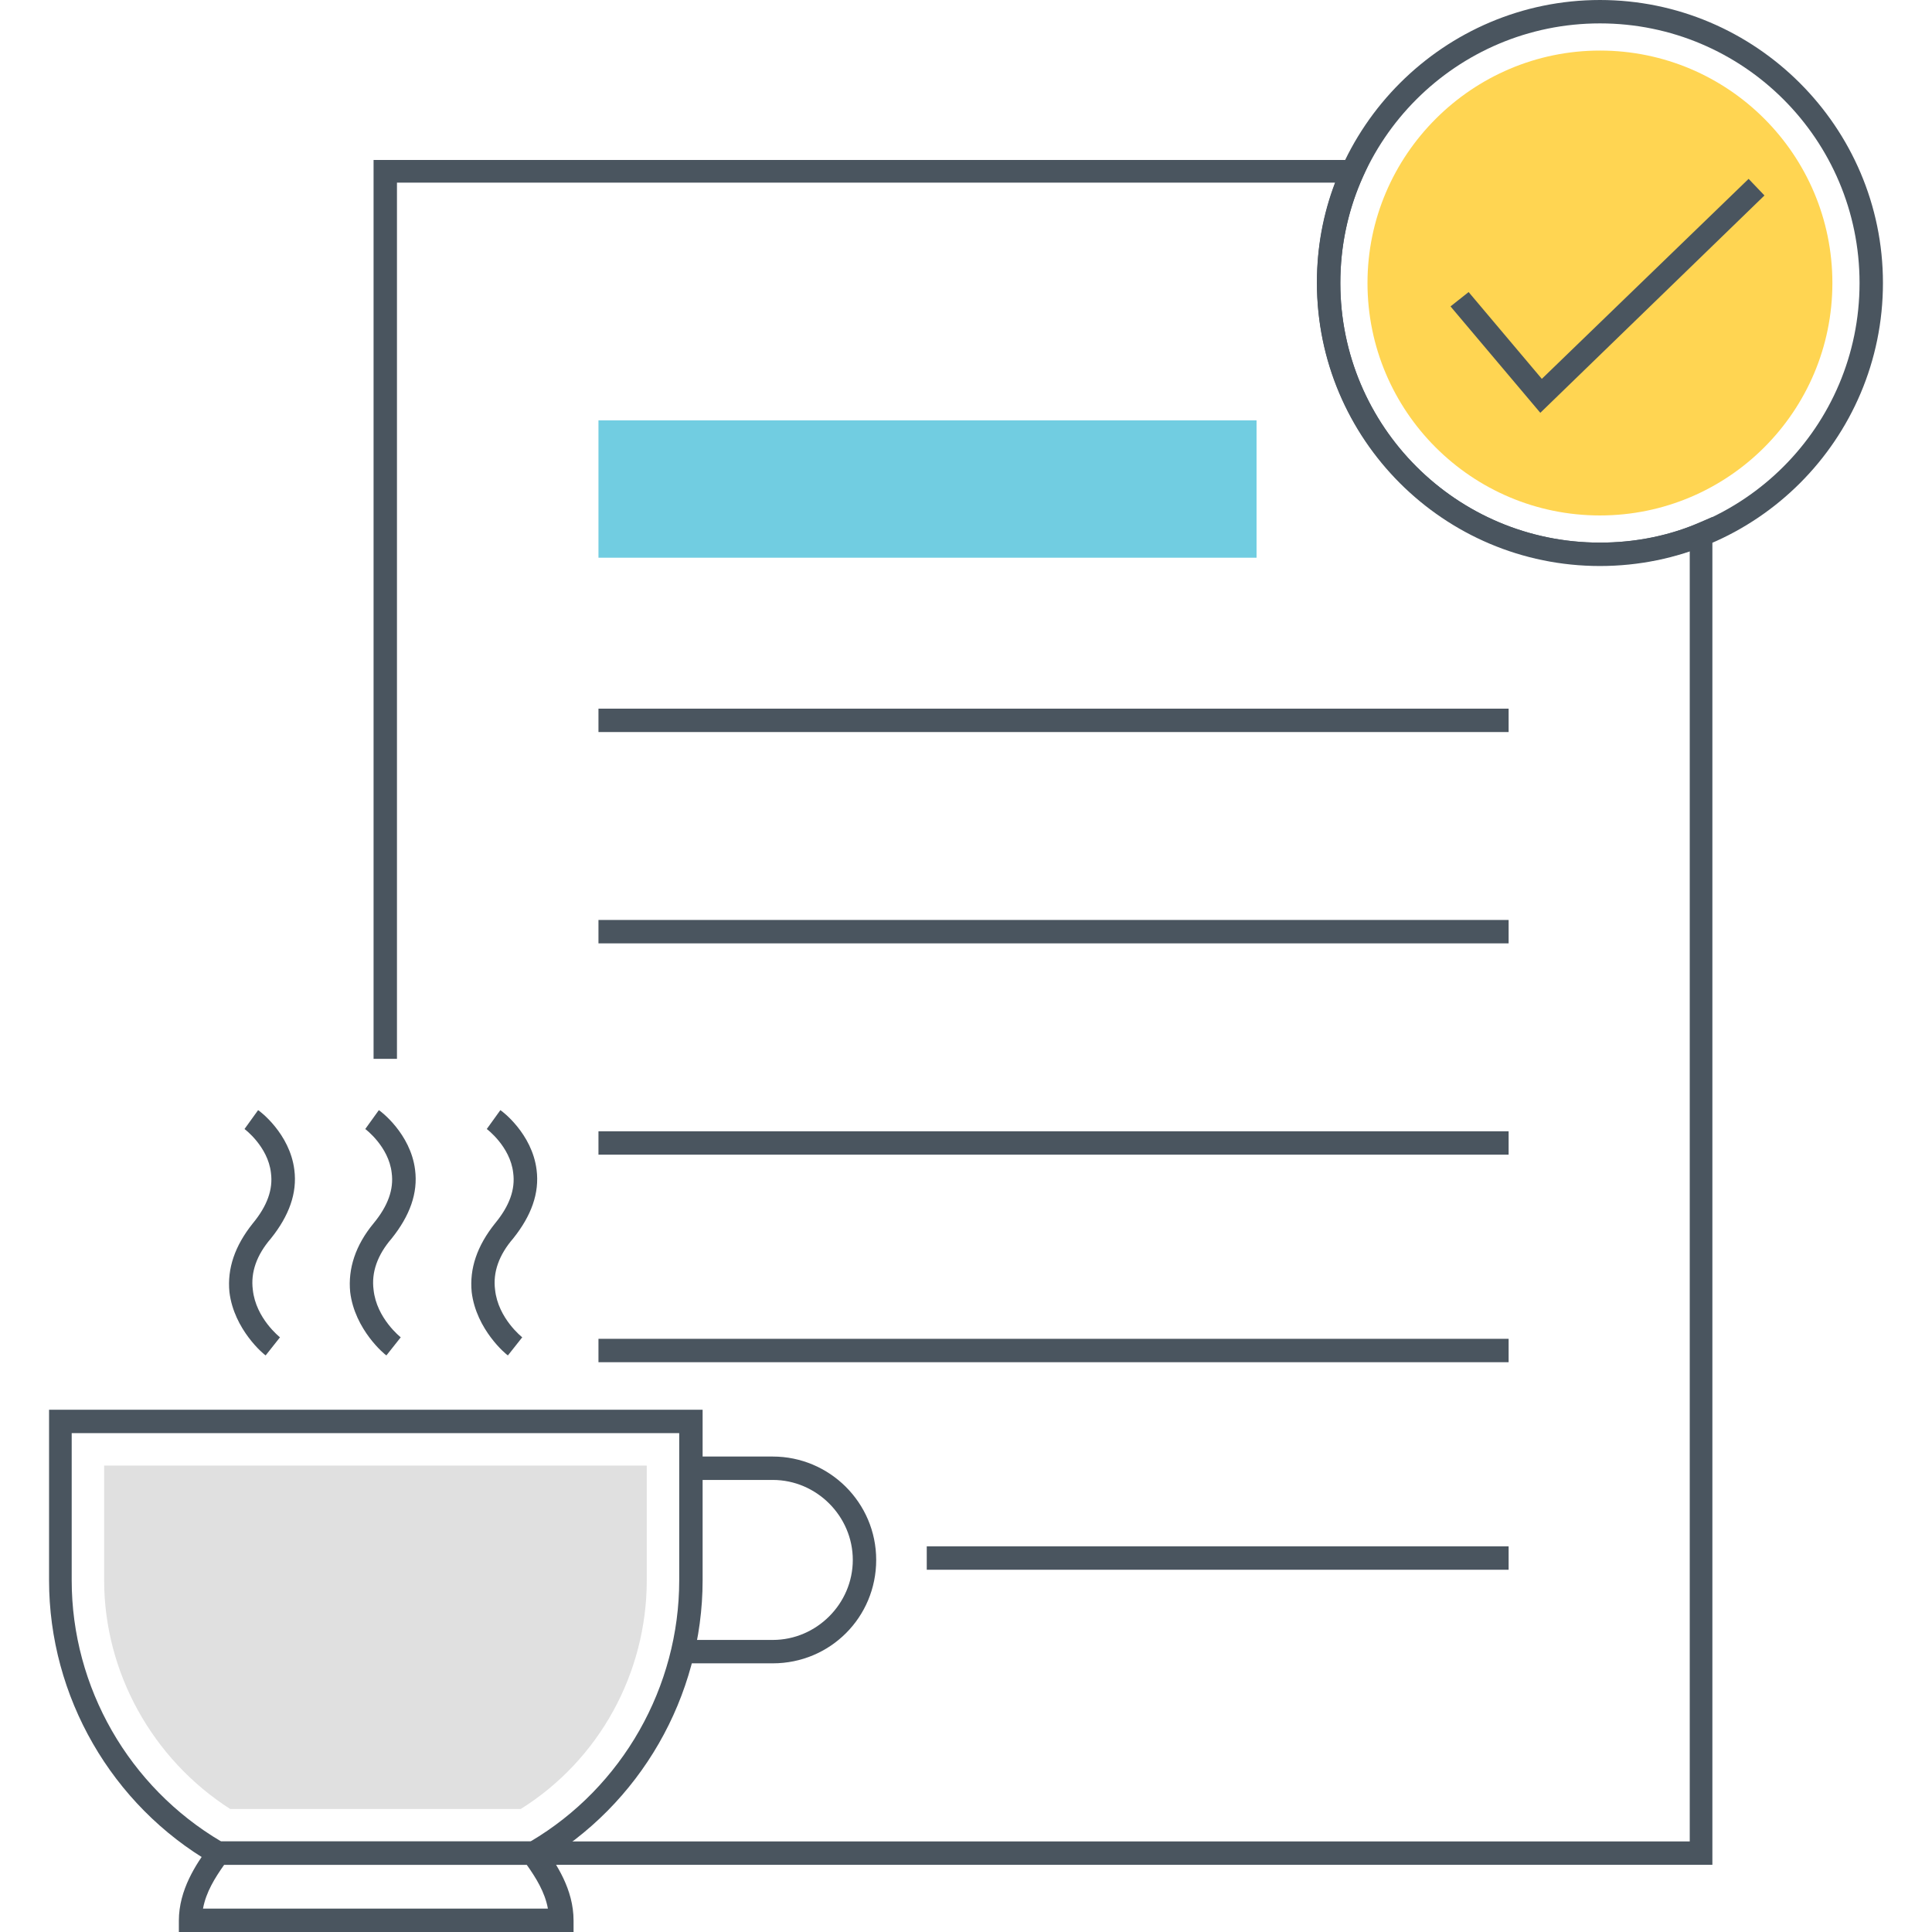 <?xml version="1.0" encoding="utf-8"?>
<!-- Generator: Adobe Illustrator 18.0.0, SVG Export Plug-In . SVG Version: 6.00 Build 0)  -->
<!DOCTYPE svg PUBLIC "-//W3C//DTD SVG 1.1//EN" "http://www.w3.org/Graphics/SVG/1.1/DTD/svg11.dtd">
<svg version="1.1" id="Layer_1" xmlns="http://www.w3.org/2000/svg" xmlns:xlink="http://www.w3.org/1999/xlink" x="0px" y="0px"
	 width="256px" height="256px" viewBox="0 0 256 256" enable-background="new 0 0 256 256" xml:space="preserve">
<g>
	<g>
		<g>
			<path fill="#4A555F" d="M71.1,247.1H28.5l-0.4-0.2c-13.3-7.7-21.6-22.1-21.6-37.5v-22.6h86.6v22.6c0,15.4-8.3,29.8-21.6,37.5
				L71.1,247.1z M29.3,244h41c12.2-7.2,19.7-20.5,19.7-34.6v-19.5H9.5v19.5C9.5,223.6,17.1,236.8,29.3,244z"/>
		</g>
		<path fill="#E0E0E0" d="M30.5,239.7c-10.3-6.6-16.7-18.1-16.7-30.3v-15.2h71.9v15.2c0,12.3-6.3,23.8-16.7,30.3H30.5z"/>
		<g>
			<path fill="#4A555F" d="M75.9,256H23.7v-1.5c0-4.1,2.3-7.5,3.9-9.7l0.5-0.7l0.9-0.1h42.6l0.5,0.7c1.6,2.3,3.9,5.6,3.9,9.8V256z
				 M26.9,252.9h45.7c-0.4-2.2-1.6-4.1-2.8-5.8H29.7C28.5,248.8,27.3,250.7,26.9,252.9z"/>
		</g>
		<g>
			<path fill="#4A555F" d="M102.4,220.4H91.5v-3.1h10.9c5.8,0,10.6-4.8,10.6-10.6c0-5.8-4.8-10.6-10.6-10.6H91.5v-3.1h10.9
				c7.5,0,13.7,6.1,13.7,13.7C116.1,214.3,110,220.4,102.4,220.4z"/>
		</g>
		<g>
			<path fill="#4A555F" d="M35.2,179.6c-0.2-0.1-4.2-3.4-4.8-8.4c-0.3-3.1,0.7-6.1,3.1-9.1c1.9-2.3,2.7-4.5,2.4-6.7
				c-0.4-3.5-3.5-5.8-3.5-5.8l1.8-2.5c0.2,0.1,4.2,3.1,4.8,7.9c0.4,3.1-0.7,6.1-3.1,9.1c-1.9,2.2-2.7,4.5-2.4,6.8
				c0.4,3.8,3.6,6.3,3.6,6.3L35.2,179.6z"/>
		</g>
		<g>
			<path fill="#4A555F" d="M51.2,179.6c-0.2-0.1-4.2-3.4-4.8-8.4c-0.3-3.1,0.7-6.2,3.1-9.1c1.9-2.3,2.7-4.5,2.4-6.7
				c-0.4-3.5-3.5-5.8-3.5-5.8l1.8-2.5c0.2,0.1,4.2,3.1,4.8,7.9c0.4,3.1-0.7,6.1-3.1,9.1c-1.9,2.2-2.7,4.5-2.4,6.8
				c0.4,3.8,3.6,6.3,3.6,6.3L51.2,179.6z"/>
		</g>
		<g>
			<path fill="#4A555F" d="M67.3,179.6c-0.2-0.1-4.2-3.4-4.8-8.4c-0.3-3.1,0.7-6.1,3.1-9.1c1.9-2.3,2.7-4.5,2.4-6.7
				c-0.4-3.5-3.5-5.8-3.5-5.8l1.8-2.5c0.2,0.1,4.2,3.1,4.8,7.9c0.4,3.1-0.7,6.1-3.1,9.1c-1.9,2.2-2.7,4.5-2.4,6.8
				c0.4,3.8,3.6,6.3,3.6,6.3L67.3,179.6z"/>
		</g>
	</g>
	<g>
		<g>
			<g>
				<rect x="79.3" y="93.9" fill="#4A555F" width="120.6" height="3.1"/>
			</g>
			<g>
				<rect x="79.3" y="121.9" fill="#4A555F" width="120.6" height="3.1"/>
			</g>
			<g>
				<rect x="79.3" y="149.9" fill="#4A555F" width="120.6" height="3.1"/>
			</g>
			<g>
				<rect x="79.3" y="177.4" fill="#4A555F" width="120.6" height="3.1"/>
			</g>
			<g>
				<rect x="122.8" y="204.9" fill="#4A555F" width="77.1" height="3.1"/>
			</g>
			<rect x="79.3" y="55.7" fill="#71CDE1" width="87.2" height="18.2"/>
		</g>
		<g>
			<path fill="#4A555F" d="M227,247.1H70.7V244h153.2v-171c-3.8,1.3-7.8,1.9-11.9,1.9c-20.7,0-37.5-16.8-37.5-37.5
				c0-4.6,0.8-9,2.4-13.2H52.6v116.1h-3.1V21.2h132.1l-1,2.2c-2,4.4-3,9.2-3,14.1c0,19,15.4,34.4,34.4,34.4c4.5,0,8.8-0.8,12.8-2.5
				l2.1-0.9V247.1z"/>
		</g>
		<g>
			<path fill="#4A555F" d="M212,75c-20.7,0-37.5-16.8-37.5-37.5S191.4,0,212,0s37.5,16.8,37.5,37.5S232.7,75,212,75z M212,3.1
				c-19,0-34.4,15.4-34.4,34.4s15.4,34.4,34.4,34.4s34.4-15.4,34.4-34.4S231,3.1,212,3.1z"/>
		</g>
		<path fill="#FFD552" d="M212,68.3c-17,0-30.8-13.8-30.8-30.8S195.1,6.7,212,6.7c17,0,30.8,13.8,30.8,30.8S229,68.3,212,68.3z"/>
		<g>
			<polygon fill="#4A555F" points="204.1,54.7 192.2,40.6 194.6,38.7 204.3,50.2 231.7,23.7 233.8,25.9 			"/>
		</g>
	</g>
</g>
</svg>
